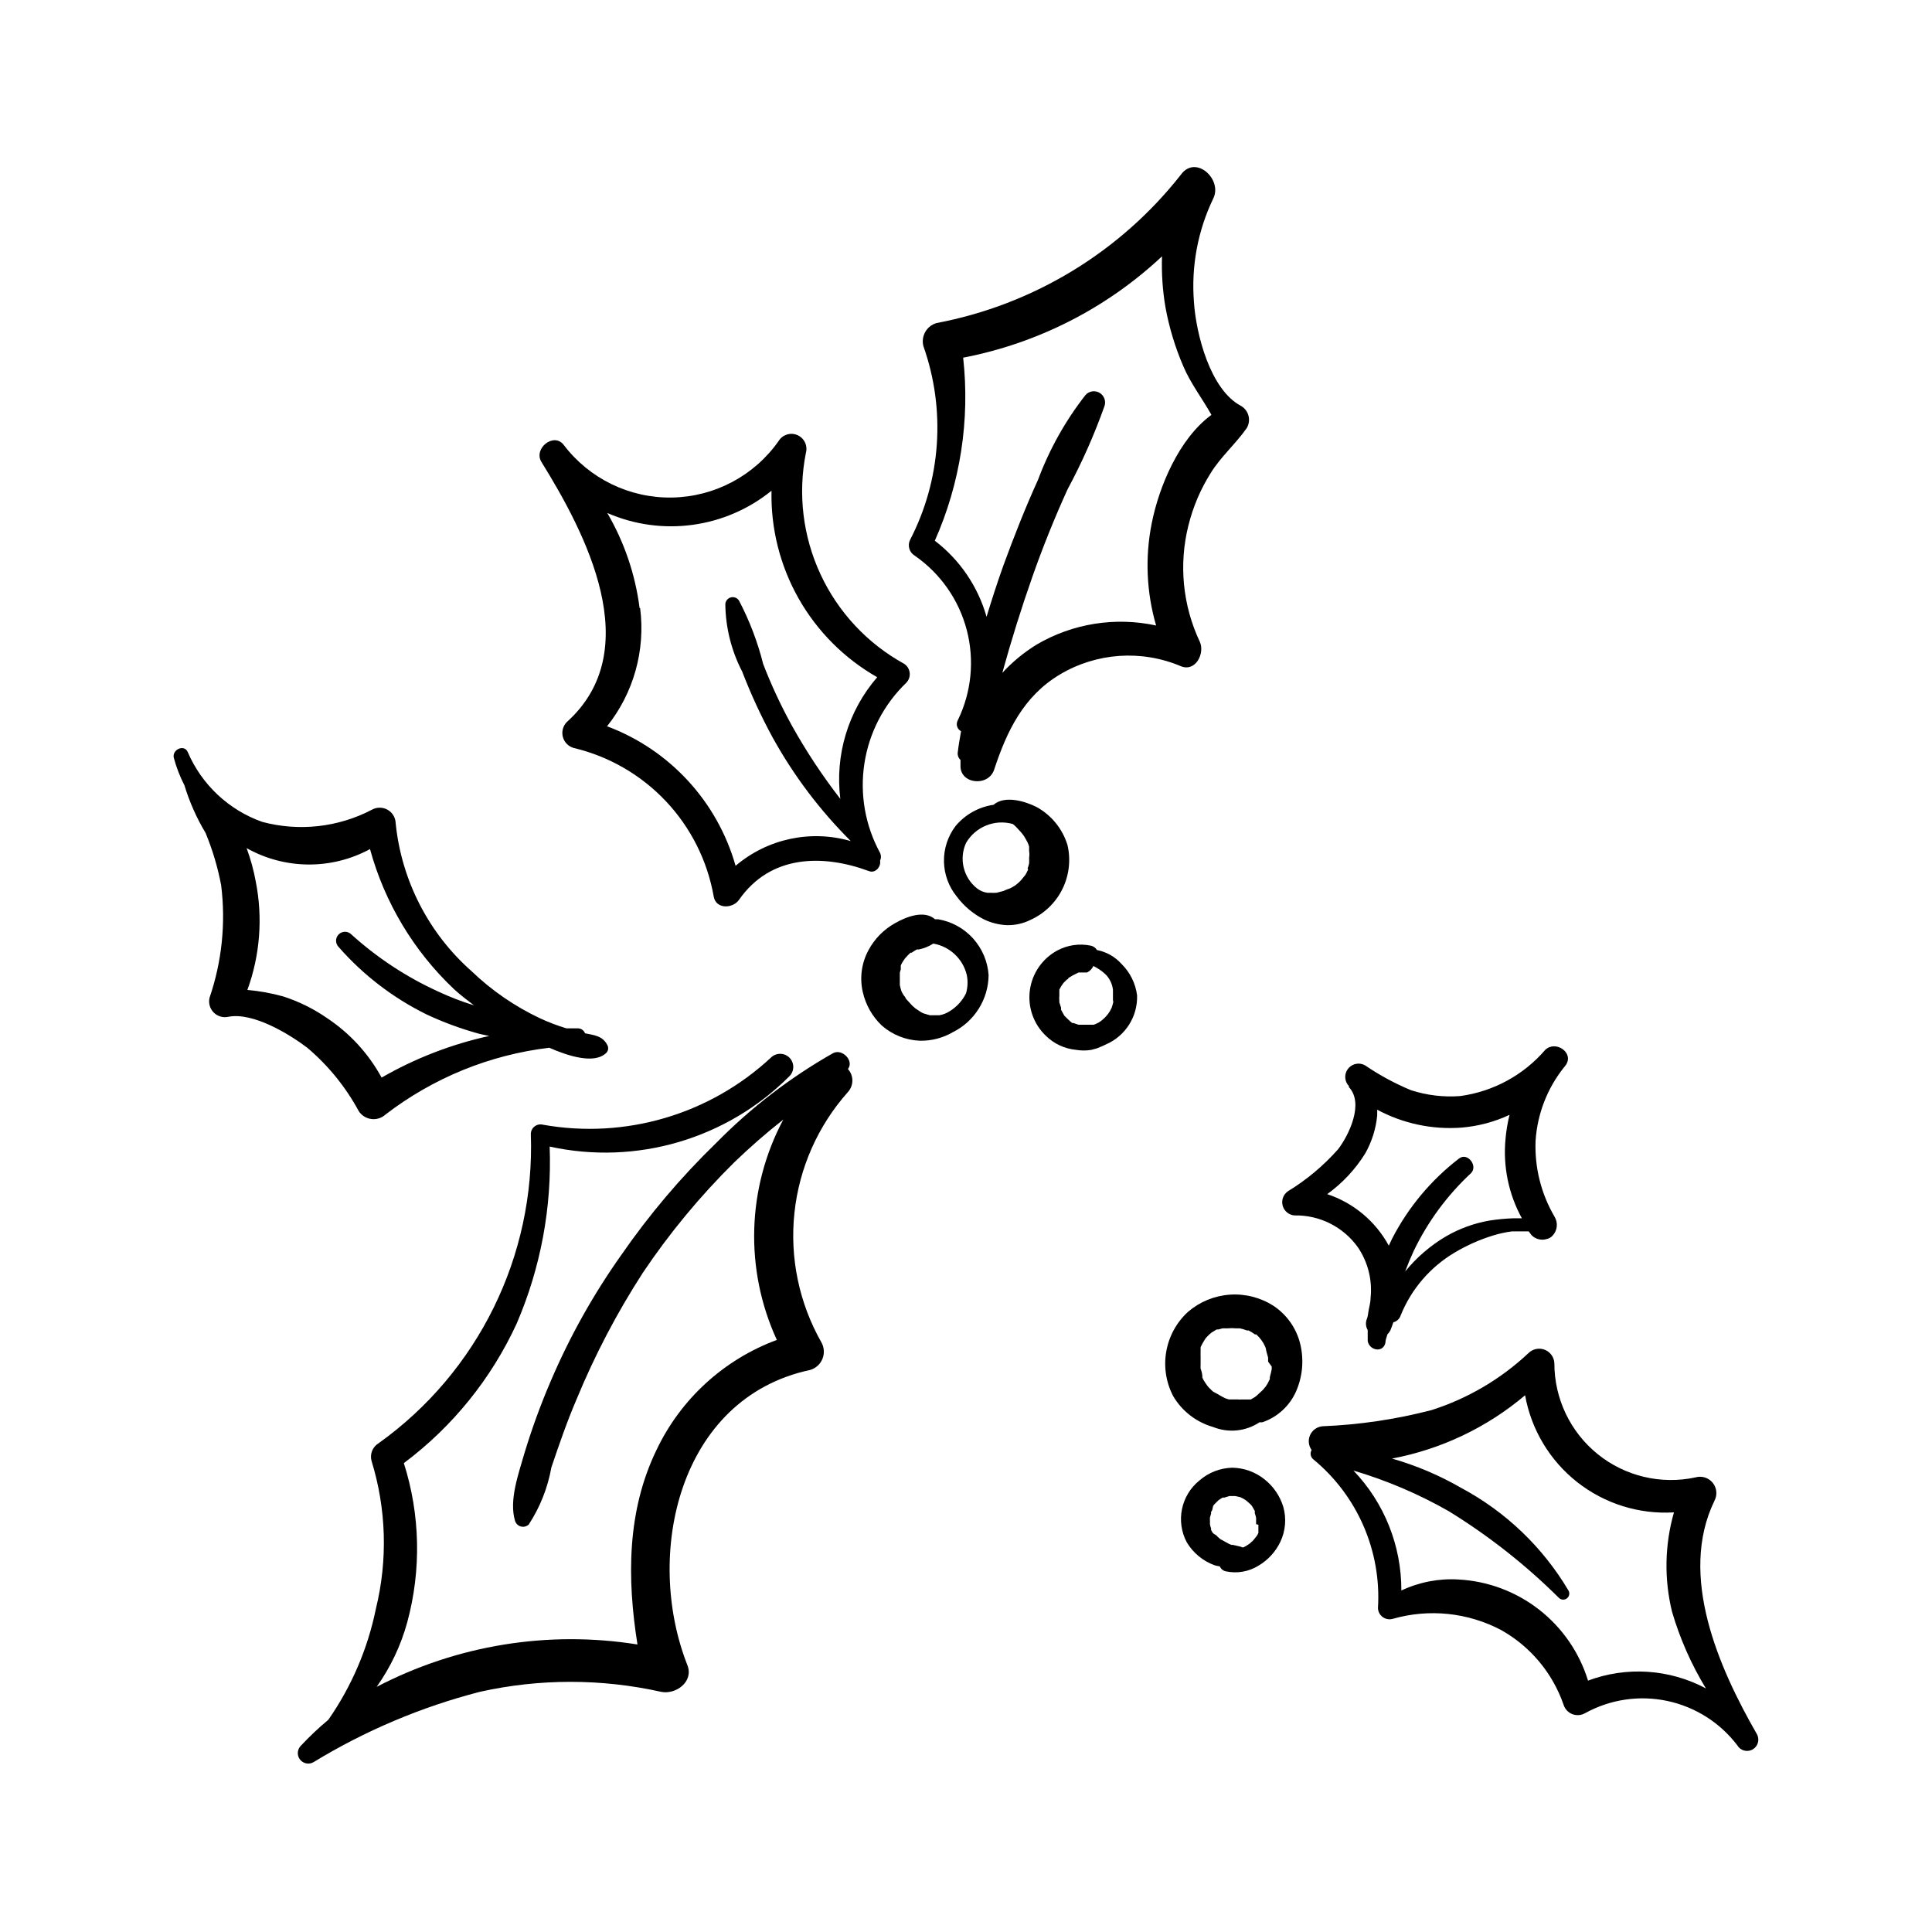 <?xml version="1.0" encoding="UTF-8"?>
<!-- Uploaded to: SVG Repo, www.svgrepo.com, Generator: SVG Repo Mixer Tools -->
<svg fill="#000000" width="800px" height="800px" version="1.1" viewBox="144 144 512 512" xmlns="http://www.w3.org/2000/svg">
 <g>
  <path d="m392.59 387.61h-0.805c-2.871-2.519-7.609-0.656-10.531 1.008-3.016 1.664-5.484 4.164-7.106 7.203-1.824 3.375-2.359 7.293-1.512 11.035 0.762 3.402 2.516 6.508 5.039 8.918 2.797 2.457 6.356 3.879 10.078 4.027 3.074 0.07 6.109-0.715 8.766-2.266 2.816-1.402 5.191-3.555 6.863-6.223 1.672-2.668 2.574-5.746 2.606-8.891-0.242-3.617-1.699-7.047-4.129-9.734-2.43-2.688-5.695-4.477-9.27-5.078zm7.406 19.648c-0.969 1.957-2.473 3.598-4.336 4.734-0.824 0.535-1.75 0.898-2.719 1.059h-2.519l-1.715-0.504-0.605-0.301-1.512-1.008-0.855-0.754-1.109-1.211-0.605-0.656c0-0.352-0.453-0.656-0.656-1.059h0.004c-0.195-0.301-0.363-0.621-0.504-0.957-0.164-0.512-0.297-1.035-0.402-1.562-0.02-0.184-0.02-0.367 0-0.555v-1.812-0.402-0.453c0.062-0.309 0.145-0.613 0.254-0.906v-1.059c0.148-0.328 0.316-0.648 0.504-0.957l0.402-0.605 0.25-0.352c0.445-0.512 0.918-1 1.414-1.461h0.301l0.605-0.402 0.754-0.453h0.504c1.383-0.27 2.699-0.801 3.879-1.562 4.336 0.75 7.812 3.992 8.867 8.262 0.344 1.637 0.273 3.332-0.199 4.938z"/>
  <path d="m426.9 367.96c-1.309-4.293-4.238-7.906-8.164-10.078-3.074-1.562-8.465-3.176-11.438-0.605l0.004 0.004c-3.941 0.566-7.535 2.578-10.078 5.641-2.039 2.695-3.121 5.992-3.062 9.371 0.055 3.379 1.238 6.644 3.367 9.27 1.934 2.598 4.453 4.703 7.356 6.148 1.848 0.867 3.852 1.363 5.894 1.461 2.199 0.062 4.379-0.422 6.348-1.41 3.664-1.668 6.641-4.547 8.422-8.156 1.781-3.609 2.258-7.723 1.352-11.645zm-10.43 6.449c-0.051 0.18-0.137 0.352-0.25 0.504-0.207 0.539-0.512 1.035-0.91 1.461-0.203 0.281-0.418 0.547-0.652 0.805-0.422 0.488-0.895 0.926-1.41 1.309-0.301 0.23-0.621 0.434-0.957 0.605l-0.656 0.352c-0.574 0.172-1.129 0.391-1.664 0.656l-1.914 0.504h-0.352c-0.301 0.027-0.605 0.027-0.906 0h-1.109c-1.031-0.148-2.004-0.562-2.82-1.207-3.578-2.879-4.758-7.809-2.871-11.992 2.5-4.305 7.594-6.379 12.391-5.039 0.344 0.258 0.664 0.543 0.957 0.855l1.258 1.359 0.402 0.504 0.402 0.555c0.352 0.555 0.605 1.059 0.906 1.613h0.004c0.168 0.359 0.301 0.73 0.406 1.109v0.855 0.555-0.25c0.102 0.598 0.102 1.211 0 1.812 0.023 0.488 0.023 0.973 0 1.461-0.105 0.477-0.242 0.949-0.406 1.41 0.062 0.059 0.113 0.125 0.152 0.203z"/>
  <path d="m294.2 335.36c-1.016 1.039-1.406 2.535-1.035 3.941 0.371 1.402 1.453 2.508 2.848 2.91 9.363 2.219 17.871 7.133 24.469 14.137 6.598 7 11 15.785 12.664 25.262 0.605 3.375 5.039 3.223 6.699 0.855 8.262-11.891 22.066-12.191 34.461-7.609 1.715 0.656 3.223-1.211 2.922-2.769 0.316-0.652 0.316-1.41 0-2.062-3.945-7.238-5.406-15.574-4.148-23.723 1.258-8.148 5.156-15.656 11.102-21.371 0.684-0.707 1.012-1.684 0.891-2.66-0.117-0.977-0.664-1.852-1.496-2.375-9.711-5.352-17.465-13.66-22.141-23.715-4.676-10.055-6.023-21.336-3.856-32.211 0.504-1.914-0.473-3.906-2.297-4.68-1.82-0.77-3.934-0.086-4.957 1.609-6.481 9.199-16.961 14.754-28.211 14.953-11.25 0.199-21.922-4.984-28.723-13.945-2.621-3.426-8.113 0.957-5.894 4.535 11.742 18.941 27.914 49.824 6.703 68.918zm19.297-30.23v0.004c-1.133-8.891-4.047-17.457-8.566-25.191 7.098 3.102 14.914 4.191 22.59 3.148 7.676-1.039 14.922-4.168 20.938-9.043-0.223 10 2.262 19.871 7.191 28.574 4.934 8.699 12.129 15.906 20.82 20.848-7.684 8.875-11.238 20.598-9.773 32.246-4.746-6.117-9.027-12.586-12.797-19.348-2.926-5.293-5.484-10.781-7.656-16.426-1.465-5.824-3.613-11.453-6.398-16.773-0.461-0.738-1.352-1.082-2.188-0.848-0.84 0.23-1.422 0.984-1.441 1.855 0.09 6.211 1.625 12.316 4.484 17.832 2.316 6.016 5.027 11.875 8.113 17.535 5.562 10.043 12.516 19.254 20.656 27.355-10.633-3.086-22.102-0.625-30.531 6.551-4.832-17.039-17.473-30.766-34.059-36.98 7.031-8.816 10.191-20.102 8.766-31.289z"/>
  <path d="m386.45 291.28c6.785 4.711 11.664 11.691 13.754 19.684 2.086 7.992 1.246 16.469-2.367 23.895-0.285 0.5-0.355 1.094-0.191 1.645 0.16 0.551 0.539 1.012 1.047 1.277-0.301 1.812-0.656 3.629-0.855 5.441-0.16 0.797 0.105 1.617 0.707 2.168v1.359c-0.301 5.039 7.356 5.894 8.918 1.211 3.324-10.078 7.707-19.398 17.383-25.191h-0.004c9.734-5.812 21.652-6.637 32.094-2.219 3.93 1.613 6.398-3.426 5.039-6.449-4.555-9.633-5.625-20.547-3.023-30.883 1.215-4.902 3.203-9.578 5.894-13.855 2.769-4.434 6.648-7.758 9.574-11.941l-0.004 0.004c1.188-2.035 0.516-4.644-1.512-5.844-8.211-4.281-11.941-19.145-12.496-27.508l0.004-0.004c-0.758-9.422 1-18.879 5.086-27.406 2.57-5.039-4.484-11.637-8.414-6.551l0.004 0.004c-16.125 20.602-39.188 34.641-64.891 39.496-2.644 0.758-4.188 3.492-3.477 6.148 5.953 16.848 4.676 35.41-3.527 51.285-0.766 1.523-0.211 3.375 1.258 4.234zm12.797-52.496c19.75-3.797 38.023-13.105 52.699-26.855-0.148 4.504 0.152 9.012 0.906 13.453 0.977 5.387 2.566 10.641 4.734 15.668 1.914 4.535 5.039 8.566 7.457 12.898-8.613 6.297-13.906 19.043-15.82 28.719v-0.004c-1.805 8.996-1.406 18.297 1.16 27.105-10.805-2.348-22.098-0.551-31.641 5.039-3.367 2.07-6.438 4.598-9.117 7.508 2.387-8.668 5.055-17.199 8.012-25.594 2.754-7.824 5.844-15.5 9.27-23.023 3.836-7.129 7.121-14.539 9.824-22.168 0.406-1.332-0.164-2.762-1.371-3.453-1.207-0.688-2.731-0.445-3.668 0.578-5.324 6.801-9.574 14.379-12.594 22.473-3.375 7.406-6.398 15.113-9.168 22.672-1.613 4.484-3.074 9.07-4.484 13.652-2.277-8.02-7.082-15.09-13.707-20.152 6.754-15.223 9.344-31.965 7.508-48.516z"/>
  <path d="m434.71 395.77c-0.359-0.586-0.941-1.004-1.613-1.156-3.051-0.641-6.227-0.176-8.965 1.309-3.945 2.16-6.625 6.07-7.211 10.531-0.59 4.461 0.984 8.93 4.238 12.039 2.16 2.125 4.988 3.441 8.008 3.727 1.352 0.23 2.731 0.23 4.082 0l1.461-0.402 1.211-0.504 1.109-0.504h-0.004c5.199-2.219 8.5-7.398 8.312-13.047-0.41-3.156-1.863-6.082-4.129-8.312-1.707-1.906-3.988-3.195-6.5-3.68zm4.332 13.754c-0.121 0.531-0.273 1.051-0.453 1.562l-0.402 0.805-0.605 0.906-0.352 0.402-0.402 0.453-0.906 0.805v0.004c-0.633 0.496-1.352 0.871-2.117 1.109h-3.984l-1.355-0.453h-0.301l-0.504-0.402-0.957-0.906-0.656-0.656-0.859-1.562c0.02-0.184 0.02-0.371 0-0.555l-0.453-1.41c-0.023-0.133-0.023-0.27 0-0.402-0.051-0.453-0.051-0.91 0-1.359v-1.008-0.605 0c0.273-0.551 0.594-1.07 0.957-1.562 0.141-0.207 0.312-0.395 0.504-0.555l0.555-0.555s0.301 0 0.402-0.402l0.402-0.25 0.754-0.453 1.512-0.754h1.562 0.707v-0.004c0.734-0.363 1.32-0.969 1.664-1.711 1.137 0.551 2.188 1.262 3.125 2.113 1.152 1.113 1.883 2.59 2.062 4.184 0.02 0.184 0.02 0.371 0 0.555v0.605 1.461c0 0.5 0.102 0.402 0.102 0.602z"/>
  <path d="m364.73 423.12c-11.34 6.441-21.734 14.43-30.883 23.727-9.348 9.059-17.785 19.016-25.191 29.727-7.402 10.434-13.668 21.633-18.691 33.402-2.691 6.262-5.027 12.672-7 19.195-1.512 5.34-4.133 12.395-2.469 17.887v-0.004c0.227 0.73 0.812 1.289 1.547 1.48 0.738 0.195 1.523 0 2.078-0.52 2.996-4.586 5.035-9.727 5.996-15.117 2.066-6.144 4.18-12.242 6.75-18.238 4.805-11.625 10.656-22.789 17.484-33.352 7.094-10.562 15.227-20.383 24.281-29.32 4.125-3.977 8.445-7.746 12.949-11.285-9.66 18.125-10.293 39.727-1.711 58.391-14.031 5.191-25.477 15.66-31.895 29.172-7.859 16.223-7.809 34.109-5.039 51.539h0.004c-23.652-3.789-47.891 0.152-69.125 11.234 3.688-5.191 6.43-10.988 8.113-17.129 3.758-13.852 3.445-28.492-0.906-42.168 12.906-9.652 23.195-22.383 29.926-37.031 6.348-14.777 9.324-30.781 8.715-46.855 22.945 5.027 46.871-1.98 63.48-18.59 1.391-1.32 1.449-3.519 0.125-4.91-1.32-1.395-3.519-1.449-4.91-0.129-16.23 15.121-38.621 21.727-60.457 17.836-0.762-0.199-1.57-0.043-2.199 0.43-0.629 0.469-1.008 1.203-1.027 1.988 1.16 32.355-13.973 63.133-40.305 81.969-1.617 0.957-2.402 2.871-1.914 4.688 3.93 12.719 4.332 26.266 1.16 39.195-2.152 10.562-6.438 20.574-12.598 29.422-2.578 2.144-5.019 4.449-7.305 6.902-0.969 0.992-1.059 2.547-0.207 3.644 0.855 1.094 2.383 1.387 3.582 0.688 13.695-8.352 28.551-14.633 44.086-18.641 15.809-3.523 32.203-3.523 48.012 0 3.879 0.805 8.664-2.621 7.004-7.004-11.539-29.168-2.469-70.832 32.496-78.289 1.488-0.43 2.695-1.52 3.277-2.953 0.578-1.438 0.465-3.062-0.305-4.402-5.898-10.402-8.391-22.395-7.125-34.285 1.262-11.891 6.223-23.086 14.176-32.016 1.57-1.73 1.57-4.367 0-6.098 1.715-2.117-1.512-5.543-3.981-4.18z"/>
  <path d="m239.03 438.39c0.738 1.184 1.969 1.973 3.352 2.16 1.383 0.184 2.777-0.258 3.801-1.203 12.605-9.691 27.594-15.805 43.379-17.684 5.039 2.215 11.992 4.434 15.113 1.359h0.004c0.547-0.57 0.648-1.434 0.25-2.117-1.258-2.418-3.477-2.57-5.894-3.074-0.297-0.797-1.062-1.32-1.914-1.309h-3.023c-2.43-0.734-4.805-1.645-7.106-2.719-6.621-3.137-12.695-7.32-17.984-12.395-11.422-10.078-18.617-24.094-20.152-39.246-0.039-1.48-0.852-2.836-2.141-3.566-1.289-0.73-2.863-0.734-4.156-0.012-8.945 4.676-19.32 5.828-29.07 3.223-8.883-3.152-16.043-9.871-19.75-18.539-0.957-2.117-4.18-0.605-3.68 1.562h0.004c0.676 2.527 1.621 4.977 2.82 7.305 1.34 4.41 3.219 8.641 5.594 12.594 1.848 4.465 3.231 9.109 4.129 13.855 1.258 10.047 0.207 20.246-3.074 29.828-0.336 1.41 0.086 2.898 1.113 3.926 1.027 1.027 2.512 1.449 3.926 1.109 6.5-1.211 15.922 4.484 20.859 8.211v0.004c5.531 4.684 10.145 10.355 13.602 16.727zm-29.473-32.043c3.359-9.207 4.125-19.156 2.215-28.77-0.555-3-1.363-5.949-2.418-8.816 10.133 5.699 22.48 5.797 32.699 0.254 3.871 14.16 11.559 26.984 22.219 37.078 1.664 1.562 3.527 2.922 5.34 4.332-3.258-1-6.438-2.231-9.523-3.676-8.387-3.828-16.137-8.926-22.973-15.113-0.918-0.934-2.418-0.945-3.352-0.027-0.93 0.918-0.941 2.418-0.023 3.352 6.492 7.414 14.387 13.473 23.227 17.836 4.367 2.051 8.902 3.734 13.551 5.035 1.008 0.301 2.066 0.453 3.125 0.707-10.016 2.195-19.633 5.918-28.516 11.031-3.465-6.356-8.43-11.766-14.461-15.766-3.574-2.481-7.496-4.418-11.637-5.746-3.098-0.859-6.269-1.434-9.473-1.711z"/>
  <path d="m481.52 490.08c-3.441-2.219-7.512-3.266-11.598-2.981-4.082 0.281-7.969 1.875-11.074 4.543-3.035 2.769-5.066 6.469-5.777 10.516-0.711 4.047-0.062 8.215 1.848 11.855 2.352 3.973 6.137 6.894 10.578 8.16 4.055 1.633 8.656 1.164 12.293-1.258 0.254 0.023 0.508 0.023 0.758 0 3.977-1.363 7.211-4.32 8.918-8.164 1.711-3.898 2.117-8.246 1.156-12.395-0.969-4.203-3.512-7.883-7.102-10.277zm-0.504 16.07v0.707c0 0.102-0.301 1.41-0.504 2.117v0.504l-0.605 1.211-0.555 0.855c-0.188 0.18-0.359 0.383-0.504 0.605-0.555 0.605-1.211 1.109-1.812 1.715l-0.453 0.352-1.109 0.656h-2.418v-0.004c-0.316 0.051-0.641 0.051-0.957 0h-2.422l-0.957-0.301s-1.309-0.656-1.914-1.059l-1.309-0.707-0.453-0.402-0.707-0.707-0.301-0.352c-0.379-0.5-0.734-1.02-1.055-1.562l-0.352-0.707v-0.504l-0.004 0.004c-0.066-0.641-0.219-1.266-0.453-1.863-0.023-0.387-0.023-0.773 0-1.16v-1.008-0.555-0.555c-0.023-0.387-0.023-0.773 0-1.156-0.016-0.32-0.016-0.641 0-0.957v-0.305c0.281-0.609 0.602-1.195 0.957-1.762l0.352-0.555 0.352-0.402h0.004c0.223-0.25 0.457-0.484 0.703-0.707l0.555-0.453 1.309-0.805h0.453l1.109-0.301h1.41l0.004-0.004c0.719-0.074 1.445-0.074 2.164 0h1.008c0.637 0.133 1.262 0.316 1.863 0.555h0.453l0.906 0.504 0.805 0.555h0.352l0.707 0.707 0.453 0.555 0.004-0.004c0.137 0.152 0.258 0.324 0.352 0.504 0.238 0.312 0.441 0.652 0.605 1.008l0.453 0.957c-0.301-0.656 0 0 0 0.25s0.352 1.41 0.555 2.168v0.004 1.059z"/>
  <path d="m479.1 536.03c-2.434-1.949-5.449-3.031-8.566-3.074-3.191 0.09-6.254 1.281-8.664 3.375-4.898 3.949-6.312 10.812-3.375 16.375 1.68 2.816 4.277 4.969 7.356 6.098 0.461 0.133 0.934 0.234 1.41 0.301 0.281 0.66 0.863 1.145 1.562 1.309 2.988 0.652 6.117 0.109 8.715-1.512 2.519-1.492 4.539-3.699 5.793-6.348 1.352-2.883 1.621-6.152 0.758-9.219-0.883-2.887-2.621-5.434-4.988-7.305zm-1.613 12.043v0.453 0.605 0.707 0.402-0.004c-0.113 0.262-0.25 0.516-0.402 0.754l-0.352 0.453-0.402 0.504-0.402 0.453-0.004 0.004c-0.223 0.156-0.426 0.344-0.605 0.555l-1.109 0.754-0.805 0.402c-0.434-0.188-0.891-0.32-1.359-0.402l-1.309-0.301h-0.402l-0.605-0.25c-0.805-0.402-1.562-0.906-2.316-1.258l-0.504-0.453v-0.004c-0.195-0.145-0.363-0.312-0.504-0.504l-0.91-0.605c-0.223-0.277-0.41-0.582-0.551-0.906v-0.406c-0.148-0.371-0.25-0.762-0.305-1.156 0.027-0.387 0.027-0.773 0-1.16 0.02-0.168 0.02-0.336 0-0.504l0.301-1.059h0.004c-0.012-0.148-0.012-0.301 0-0.453l0.301-0.504 0.25-1.105 0.301-0.402 1.059-1.059 0.656-0.453 0.504-0.301h0.453l1.309-0.402h1.562l1.359 0.301 0.805 0.402 0.504 0.301 0.453 0.352 0.906 0.805 0.402 0.453 0.754 1.309 0.008 0.004c0.023 0.199 0.023 0.402 0 0.605 0.148 0.41 0.266 0.832 0.352 1.258 0.004 0.086 0.004 0.168 0 0.254v1.41z"/>
  <path d="m609.58 603.54c-10.078-17.531-20.859-41.969-11.234-61.816v-0.004c0.82-1.535 0.637-3.418-0.461-4.769-1.102-1.352-2.902-1.914-4.578-1.426-9.129 1.965-18.656-0.305-25.918-6.176-7.258-5.875-11.473-14.715-11.465-24.055-0.059-1.594-1.055-3-2.539-3.59-1.48-0.59-3.172-0.246-4.312 0.871-7.332 6.887-16.109 12.051-25.691 15.113-9.441 2.457-19.121 3.891-28.871 4.285-1.434 0.109-2.699 0.984-3.305 2.293-0.605 1.305-0.457 2.836 0.383 4.004-0.484 0.82-0.289 1.871 0.453 2.469 11.688 9.633 18.059 24.277 17.133 39.398 0.023 0.949 0.488 1.84 1.258 2.398 0.77 0.562 1.754 0.738 2.672 0.473 9.598-2.746 19.883-1.684 28.715 2.973 7.738 4.34 13.617 11.367 16.527 19.746 0.344 1.156 1.199 2.086 2.32 2.531 1.121 0.441 2.379 0.344 3.422-0.262 6.621-3.648 14.336-4.797 21.734-3.234 7.398 1.566 13.988 5.734 18.57 11.75 0.82 1.43 2.648 1.926 4.082 1.105 1.43-0.82 1.926-2.648 1.105-4.078zm-44.738-14.156v-0.004c-2.289-7.449-6.816-14.016-12.961-18.809-6.144-4.793-13.613-7.582-21.398-7.992-5.203-0.309-10.398 0.699-15.113 2.922 0.047-11.84-4.504-23.238-12.695-31.789 8.781 2.598 17.23 6.199 25.191 10.73 10.609 6.519 20.434 14.246 29.27 23.023 0.578 0.562 1.48 0.613 2.117 0.117 0.637-0.496 0.809-1.387 0.402-2.082-6.801-11.469-16.609-20.859-28.363-27.156-5.789-3.348-11.965-5.969-18.391-7.809 13.008-2.453 25.156-8.234 35.266-16.777 1.629 9.109 6.543 17.305 13.816 23.027s16.395 8.574 25.633 8.008c-2.461 8.59-2.633 17.672-0.504 26.352 2.09 7.129 5.106 13.953 8.969 20.301-9.633-5.144-21.012-5.898-31.238-2.066z"/>
  <path d="m487.01 466.1c6.652-0.145 12.949 3.004 16.824 8.414 2.695 3.957 3.891 8.742 3.379 13.504 0 1.309-0.453 2.57-0.605 3.828-0.152 1.258-0.301 1.41-0.504 2.066-0.23 0.867-0.102 1.793 0.352 2.566v2.871c0.352 2.469 3.981 3.324 4.684 0.555 0-0.805 0.352-1.562 0.555-2.316 0.305-0.293 0.559-0.633 0.758-1.008 0.301-0.707 0.555-1.461 0.805-2.168v0.004c0.898-0.227 1.617-0.891 1.914-1.766 2.812-7.004 7.863-12.883 14.359-16.727 3.172-1.883 6.555-3.391 10.078-4.484 1.645-0.512 3.328-0.883 5.035-1.105h4.484l0.754 1.008h0.004c1.047 1.062 2.602 1.453 4.031 1.004 0.578-0.121 1.105-0.422 1.508-0.855 1.301-1.363 1.527-3.426 0.555-5.039-3.578-6.094-5.328-13.09-5.035-20.152 0.461-7.055 3.062-13.805 7.453-19.344 0.203-0.223 0.387-0.461 0.555-0.707 2.266-3.273-2.719-6.648-5.441-4.031-5.758 6.695-13.77 11.051-22.52 12.246-4.426 0.34-8.875-0.188-13.098-1.562-4.246-1.766-8.297-3.957-12.094-6.551-1.422-0.828-3.231-0.562-4.356 0.645-1.121 1.211-1.258 3.031-0.328 4.394l0.352 0.402v0.301c4.082 4.332 0 12.695-2.82 16.426-3.863 4.375-8.363 8.148-13.352 11.184-1.211 0.852-1.762 2.367-1.379 3.797 0.383 1.43 1.617 2.469 3.094 2.602zm18.789-16.422c1.75-3.102 2.832-6.535 3.176-10.078v-1.512c6.852 3.68 14.613 5.324 22.367 4.738 4.398-0.367 8.699-1.508 12.699-3.379-0.516 2.086-0.871 4.211-1.059 6.348-0.707 7.297 0.801 14.637 4.332 21.062h-2.219c-2.125 0.074-4.242 0.273-6.348 0.602-4.062 0.703-7.969 2.117-11.535 4.184-4.137 2.438-7.805 5.594-10.832 9.32 0.672-1.812 1.426-3.629 2.266-5.441 3.711-7.734 8.84-14.707 15.117-20.555 2.066-1.914-0.855-5.742-3.125-3.93-7.375 5.672-13.414 12.895-17.684 21.16l-0.906 1.914c-3.512-6.457-9.348-11.34-16.324-13.652 4.027-2.902 7.453-6.566 10.074-10.781z"/>
 </g>
</svg>